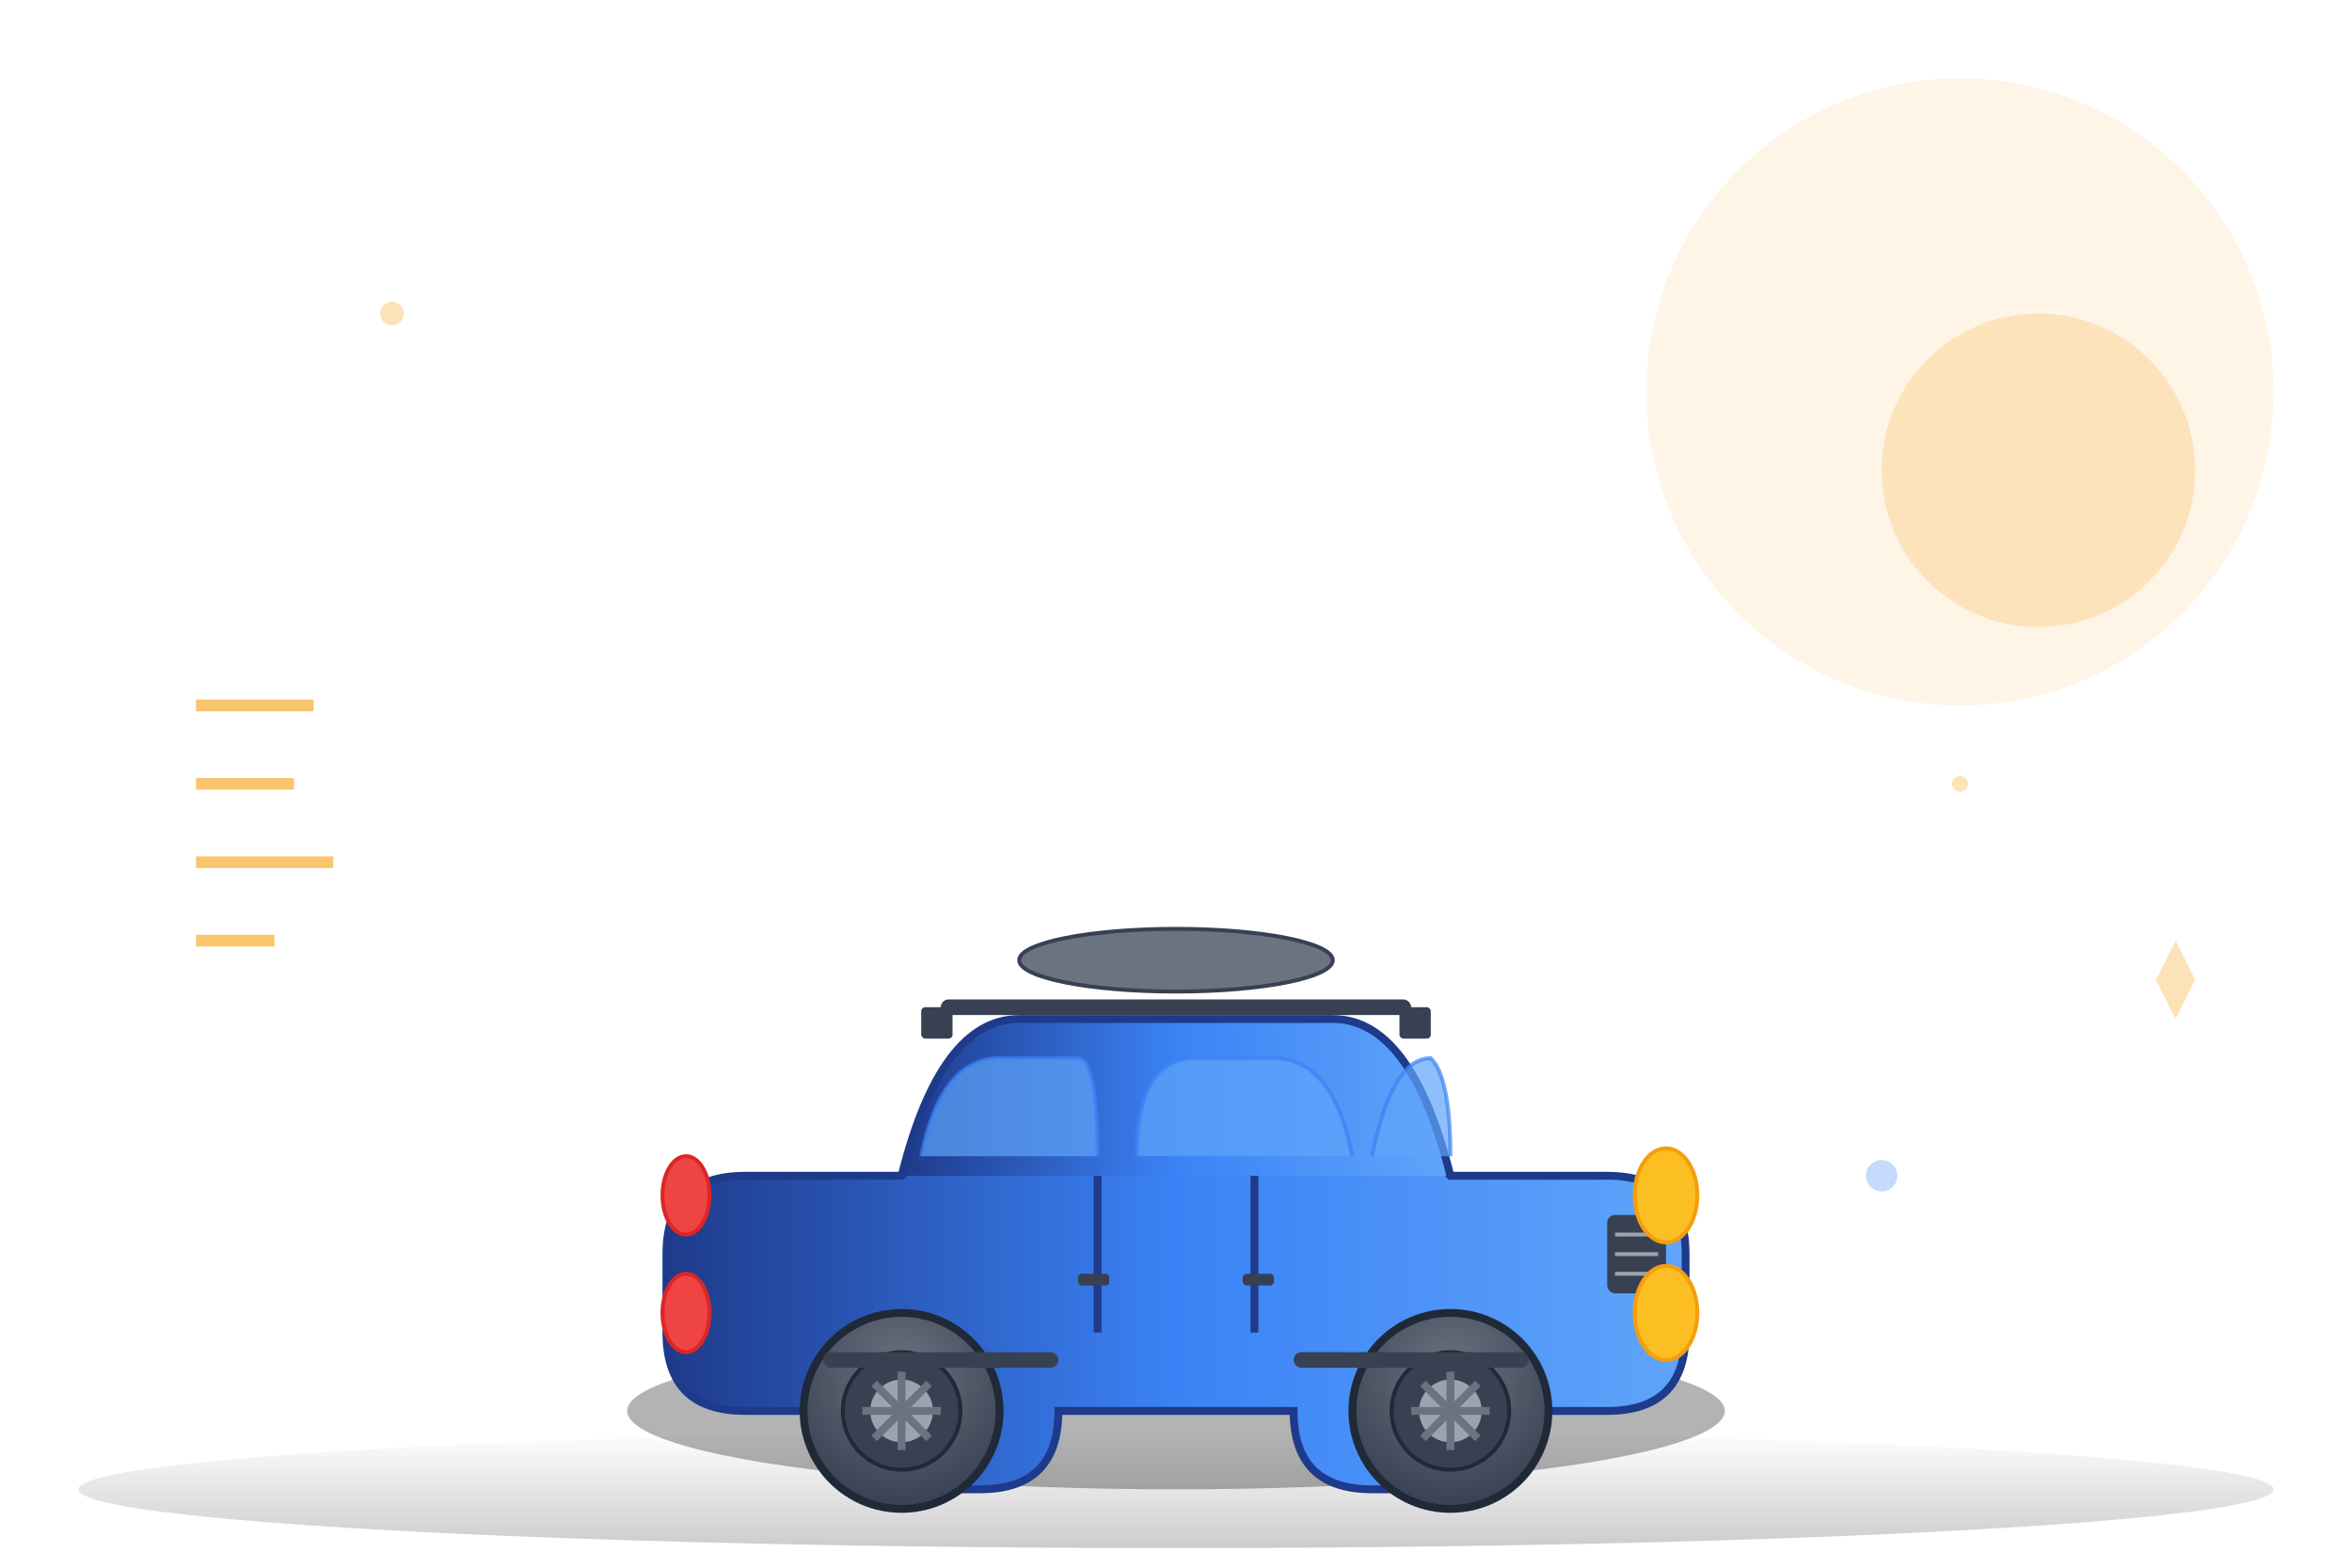 <svg xmlns="http://www.w3.org/2000/svg" viewBox="0 0 600 400" width="600" height="400">
  <defs>
    <linearGradient id="carGradient" x1="0%" y1="0%" x2="100%" y2="0%">
      <stop offset="0%" style="stop-color:#1e3a8a;stop-opacity:1" />
      <stop offset="50%" style="stop-color:#3b82f6;stop-opacity:1" />
      <stop offset="100%" style="stop-color:#60a5fa;stop-opacity:1" />
    </linearGradient>
    <linearGradient id="shadowGradient" x1="0%" y1="0%" x2="0%" y2="100%">
      <stop offset="0%" style="stop-color:#000000;stop-opacity:0" />
      <stop offset="100%" style="stop-color:#000000;stop-opacity:0.2" />
    </linearGradient>
    <radialGradient id="wheelGradient" cx="50%" cy="30%" r="70%">
      <stop offset="0%" style="stop-color:#6b7280;stop-opacity:1" />
      <stop offset="100%" style="stop-color:#374151;stop-opacity:1" />
    </radialGradient>
  </defs>
  
  <!-- Background elements -->
  <circle cx="500" cy="100" r="80" fill="#f59e0b" opacity="0.1"/>
  <circle cx="520" cy="120" r="40" fill="#f59e0b" opacity="0.2"/>
  
  <!-- Road -->
  <ellipse cx="300" cy="380" rx="280" ry="15" fill="url(#shadowGradient)"/>
  
  <!-- Main car body -->
  <g transform="translate(150, 200)">
    <!-- Car shadow -->
    <ellipse cx="150" cy="160" rx="140" ry="20" fill="#000000" opacity="0.3"/>
    
    <!-- Main body -->
    <path d="M20,120 Q20,100 40,100 L80,100 Q100,80 120,80 L180,80 Q200,80 220,100 L260,100 Q280,100 280,120 L280,140 Q280,160 260,160 L240,160 Q240,180 220,180 L200,180 Q180,180 180,160 L120,160 Q120,180 100,180 L80,180 Q60,180 60,160 L40,160 Q20,160 20,140 Z" 
          fill="url(#carGradient)" stroke="#1e3a8a" stroke-width="2"/>
    
    <!-- Car roof -->
    <path d="M80,100 Q90,60 110,60 L190,60 Q210,60 220,100" 
          fill="url(#carGradient)" stroke="#1e3a8a" stroke-width="2"/>
    
    <!-- Windows -->
    <path d="M85,95 Q90,70 105,70 L125,70 Q130,70 130,95" 
          fill="#60a5fa" opacity="0.7" stroke="#3b82f6" stroke-width="1"/>
    <path d="M140,95 Q140,70 155,70 L175,70 Q190,70 195,95" 
          fill="#60a5fa" opacity="0.7" stroke="#3b82f6" stroke-width="1"/>
    <path d="M200,95 Q205,70 215,70 Q220,75 220,95" 
          fill="#60a5fa" opacity="0.7" stroke="#3b82f6" stroke-width="1"/>
    
    <!-- Doors -->
    <line x1="130" y1="100" x2="130" y2="140" stroke="#1e3a8a" stroke-width="2"/>
    <line x1="170" y1="100" x2="170" y2="140" stroke="#1e3a8a" stroke-width="2"/>
    
    <!-- Door handles -->
    <rect x="125" y="125" width="8" height="3" fill="#374151" rx="1"/>
    <rect x="167" y="125" width="8" height="3" fill="#374151" rx="1"/>
    
    <!-- Front grille -->
    <rect x="260" y="110" width="15" height="20" fill="#374151" rx="2"/>
    <line x1="262" y1="115" x2="273" y2="115" stroke="#9ca3af" stroke-width="1"/>
    <line x1="262" y1="120" x2="273" y2="120" stroke="#9ca3af" stroke-width="1"/>
    <line x1="262" y1="125" x2="273" y2="125" stroke="#9ca3af" stroke-width="1"/>
    
    <!-- Headlights -->
    <ellipse cx="275" cy="105" rx="8" ry="12" fill="#fbbf24" stroke="#f59e0b" stroke-width="1"/>
    <ellipse cx="275" cy="135" rx="8" ry="12" fill="#fbbf24" stroke="#f59e0b" stroke-width="1"/>
    
    <!-- Taillights -->
    <ellipse cx="25" cy="105" rx="6" ry="10" fill="#ef4444" stroke="#dc2626" stroke-width="1"/>
    <ellipse cx="25" cy="135" rx="6" ry="10" fill="#ef4444" stroke="#dc2626" stroke-width="1"/>
    
    <!-- Wheels -->
    <g transform="translate(80, 160)">
      <circle r="25" fill="url(#wheelGradient)" stroke="#1f2937" stroke-width="2"/>
      <circle r="15" fill="#374151" stroke="#1f2937" stroke-width="1"/>
      <circle r="8" fill="#9ca3af"/>
      <!-- Spokes -->
      <g stroke="#6b7280" stroke-width="2">
        <line x1="-10" y1="0" x2="10" y2="0"/>
        <line x1="0" y1="-10" x2="0" y2="10"/>
        <line x1="-7" y1="-7" x2="7" y2="7"/>
        <line x1="-7" y1="7" x2="7" y2="-7"/>
      </g>
    </g>
    
    <g transform="translate(220, 160)">
      <circle r="25" fill="url(#wheelGradient)" stroke="#1f2937" stroke-width="2"/>
      <circle r="15" fill="#374151" stroke="#1f2937" stroke-width="1"/>
      <circle r="8" fill="#9ca3af"/>
      <!-- Spokes -->
      <g stroke="#6b7280" stroke-width="2">
        <line x1="-10" y1="0" x2="10" y2="0"/>
        <line x1="0" y1="-10" x2="0" y2="10"/>
        <line x1="-7" y1="-7" x2="7" y2="7"/>
        <line x1="-7" y1="7" x2="7" y2="-7"/>
      </g>
    </g>
  </g>
  
  <!-- Accessories on car -->
  <g transform="translate(150, 200)">
    <!-- Roof rack -->
    <rect x="90" y="55" width="120" height="4" fill="#374151" rx="2"/>
    <rect x="85" y="57" width="8" height="8" fill="#374151" rx="1"/>
    <rect x="207" y="57" width="8" height="8" fill="#374151" rx="1"/>
    
    <!-- Roof box -->
    <ellipse cx="150" cy="45" rx="40" ry="8" fill="#6b7280" stroke="#374151" stroke-width="1"/>
    
    <!-- Side steps -->
    <rect x="60" y="145" width="60" height="4" fill="#374151" rx="2"/>
    <rect x="180" y="145" width="60" height="4" fill="#374151" rx="2"/>
  </g>
  
  <!-- Speed lines -->
  <g transform="translate(50, 180)" opacity="0.6">
    <line x1="0" y1="0" x2="30" y2="0" stroke="#f59e0b" stroke-width="3"/>
    <line x1="0" y1="20" x2="25" y2="20" stroke="#f59e0b" stroke-width="3"/>
    <line x1="0" y1="40" x2="35" y2="40" stroke="#f59e0b" stroke-width="3"/>
    <line x1="0" y1="60" x2="20" y2="60" stroke="#f59e0b" stroke-width="3"/>
  </g>
  
  <!-- Floating elements -->
  <g opacity="0.3">
    <circle cx="100" cy="80" r="3" fill="#f59e0b"/>
    <circle cx="500" cy="200" r="2" fill="#f59e0b"/>
    <circle cx="480" cy="300" r="4" fill="#3b82f6"/>
    <polygon points="550,250 555,240 560,250 555,260" fill="#f59e0b"/>
  </g>
</svg>
